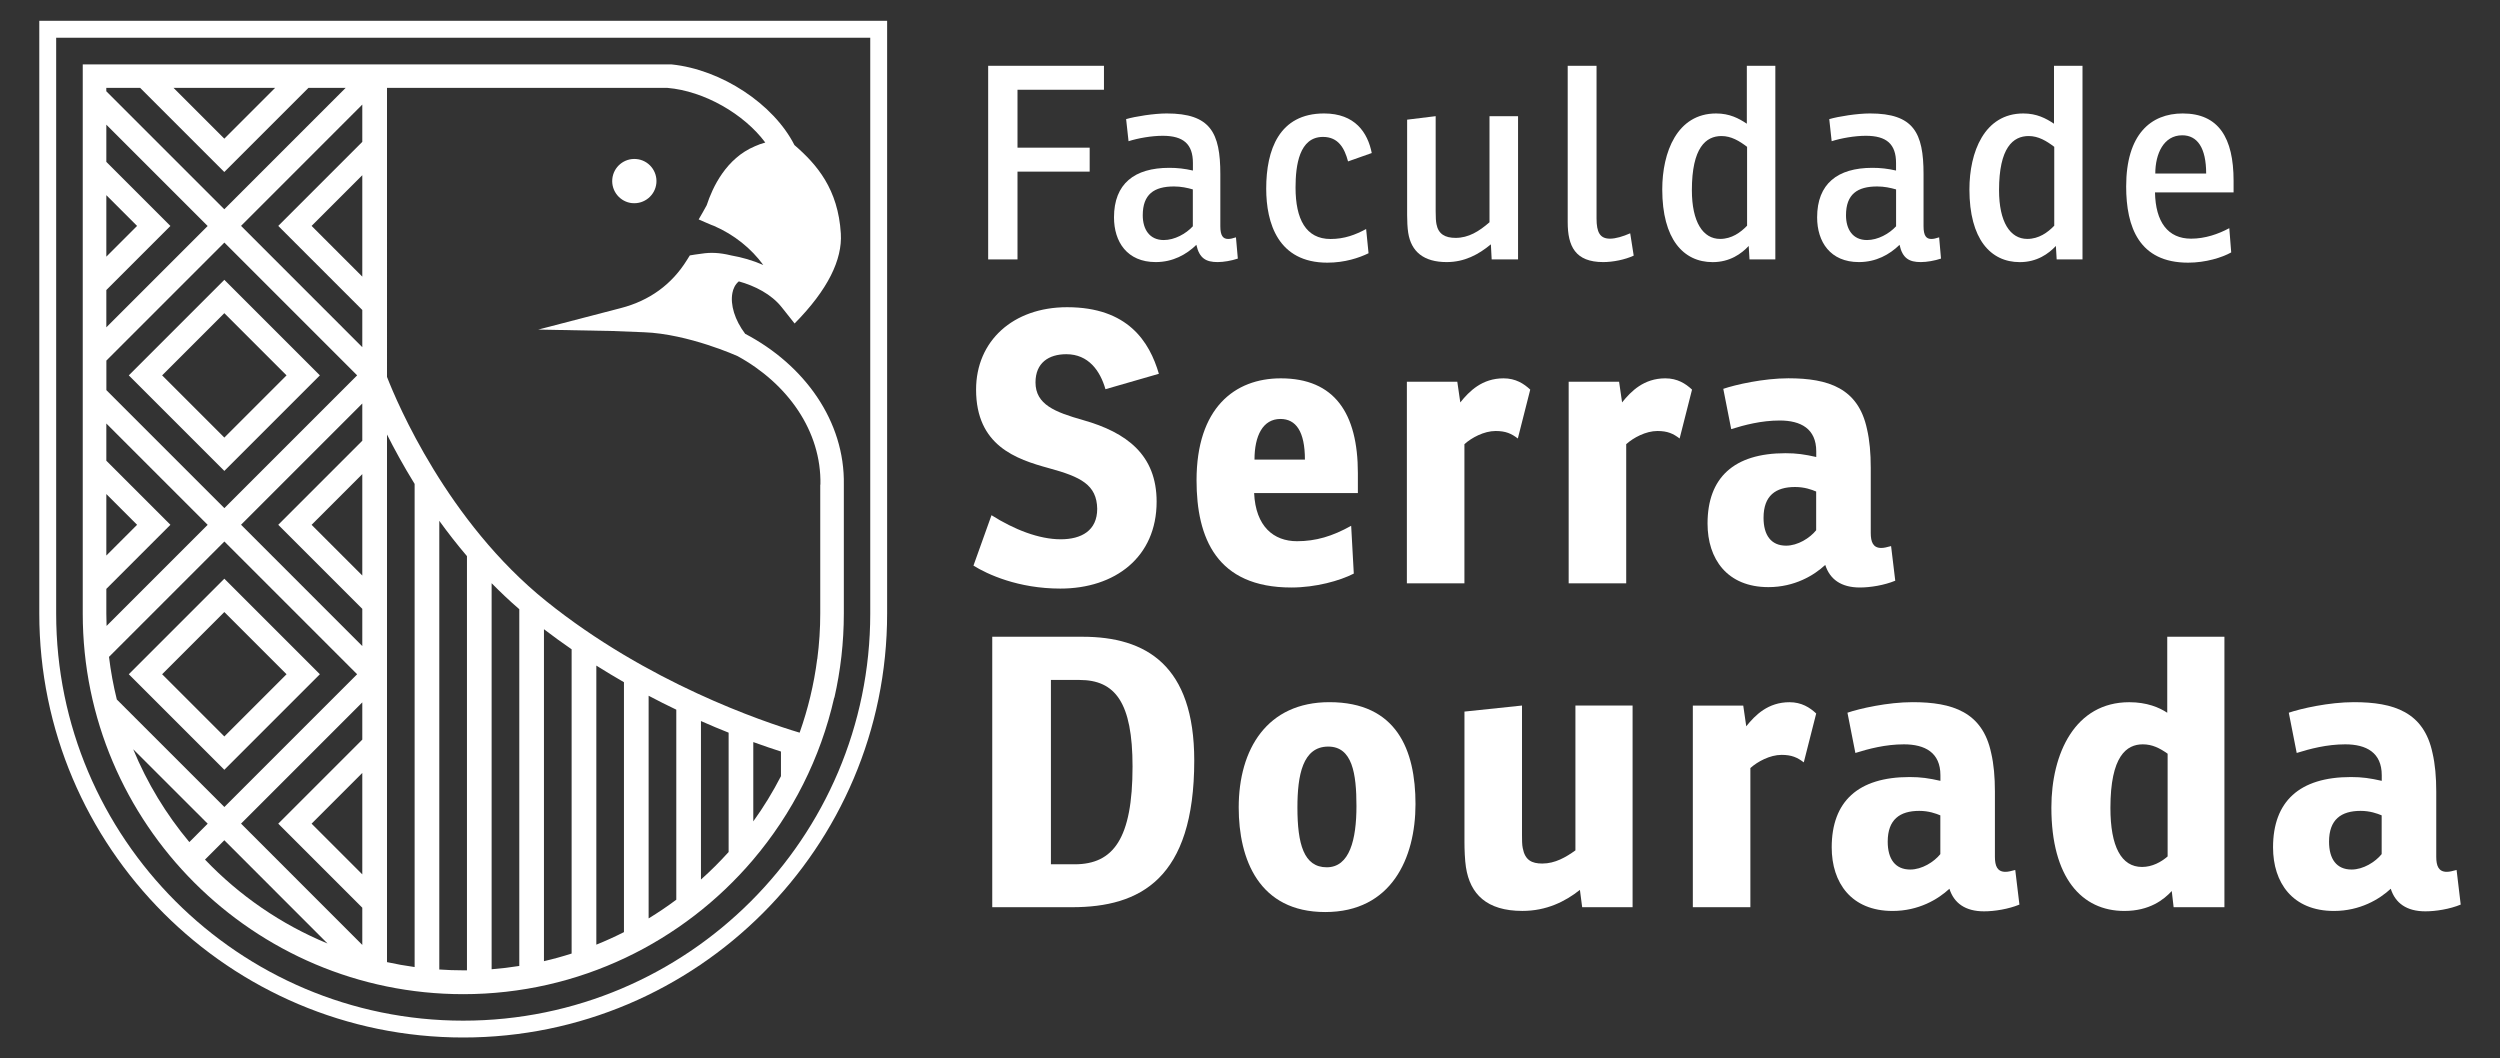 <?xml version="1.0" encoding="UTF-8"?> <svg xmlns="http://www.w3.org/2000/svg" id="Camada_1" version="1.1" viewBox="0 0 600 254"><rect x="0" y="0" width="600" height="254" fill="#333333" stroke="none"/><defs><style> .st0 { fill: #fff; } </style></defs><g><path class="st0" d="M264.95,15.79v5.75h-20.75v13.9h17.32v5.75h-17.32v21.07h-7.04V15.79h27.79Z"></path><path class="st0" d="M270.26,28.59c2.2-.65,6.72-1.36,9.76-1.36,10.47,0,12.86,4.59,12.86,14.54v12.54c0,2.26.65,3.04,1.88,3.04.52,0,1.1-.13,1.87-.39l.45,5.1c-1.55.52-3.42.84-4.85.84-2.78,0-4.39-.9-5.1-4.14-2.39,2.33-5.63,4.14-9.76,4.14-6.85,0-10.01-4.84-10.01-10.73,0-8.08,4.91-11.89,13.25-11.89,1.94,0,3.68.19,5.69.65v-1.81c0-4.52-2.26-6.53-7.24-6.53-2.72,0-5.95.58-8.21,1.3l-.58-5.3-.01-0ZM286.29,45.46c-1.36-.39-2.85-.71-4.53-.71-4.78,0-7.5,1.87-7.5,6.92,0,3.36,1.62,5.94,5.04,5.94,2.59,0,5.3-1.48,6.98-3.3v-8.85h.01Z"></path><path class="st0" d="M327.87,54.96l.58,5.82c-2.26,1.1-5.68,2.26-9.89,2.26-11.83,0-14.67-9.5-14.67-17.77,0-9.31,3.1-18.04,13.89-18.04,7.43,0,10.47,4.59,11.44,9.5l-5.69,2.01c-.84-3.17-2.33-5.88-6.01-5.88-5.69,0-6.59,6.78-6.59,12.15,0,7.56,2.46,12.35,8.4,12.35,3.36,0,6.01-1.03,8.53-2.39l.01-.01Z"></path><path class="st0" d="M357.81,58.64c-2.97,2.46-6.34,4.26-10.6,4.26-5.55,0-8.53-2.52-9.24-7.04-.19-1.16-.26-2.97-.26-4.26v-22.88l6.85-.84v22.81c0,1.62.06,2.39.19,3.1.45,2.39,2.07,3.3,4.59,3.3,3.1,0,5.62-1.55,8.14-3.75v-25.46h6.85v34.38h-6.33l-.19-3.62h-0Z"></path><path class="st0" d="M376.25,15.79h6.92v36.64c0,3.36.84,4.85,3.23,4.85,1.36,0,3.1-.52,4.85-1.29l.84,5.36c-2.07.97-4.98,1.55-7.31,1.55-6.72,0-8.53-3.81-8.53-9.56V15.79h-0Z"></path><path class="st0" d="M419.23,15.79h6.85v46.47h-6.2l-.19-3.23c-1.75,1.87-4.53,3.88-8.66,3.88-7.04,0-12.09-5.55-12.09-17.45,0-8.92,3.55-18.23,12.93-18.23,3.23,0,5.43,1.17,7.37,2.46v-13.89l-.01-.01ZM419.3,35.24c-1.87-1.42-3.81-2.59-6.14-2.59-3.75,0-7.11,2.78-7.11,12.99,0,7.62,2.65,11.7,6.78,11.7,2.78,0,4.91-1.55,6.47-3.17v-18.94.01Z"></path><path class="st0" d="M439.03,28.59c2.2-.65,6.72-1.36,9.76-1.36,10.47,0,12.86,4.59,12.86,14.54v12.54c0,2.26.65,3.04,1.87,3.04.52,0,1.1-.13,1.87-.39l.45,5.1c-1.55.52-3.42.84-4.85.84-2.78,0-4.39-.9-5.1-4.14-2.39,2.33-5.62,4.14-9.76,4.14-6.85,0-10.02-4.84-10.02-10.73,0-8.08,4.91-11.89,13.25-11.89,1.94,0,3.68.19,5.69.65v-1.81c0-4.52-2.26-6.53-7.24-6.53-2.71,0-5.95.58-8.21,1.3l-.58-5.3.01-0ZM455.06,45.46c-1.36-.39-2.85-.71-4.53-.71-4.78,0-7.49,1.87-7.49,6.92,0,3.36,1.61,5.94,5.04,5.94,2.59,0,5.3-1.48,6.98-3.3v-8.85h-0Z"></path><path class="st0" d="M492.95,15.79h6.85v46.47h-6.2l-.19-3.23c-1.75,1.87-4.53,3.88-8.66,3.88-7.04,0-12.09-5.55-12.09-17.45,0-8.92,3.55-18.23,12.93-18.23,3.23,0,5.43,1.17,7.37,2.46v-13.89l-.01-.01ZM493.02,35.24c-1.87-1.42-3.81-2.59-6.14-2.59-3.75,0-7.11,2.78-7.11,12.99,0,7.62,2.65,11.7,6.78,11.7,2.78,0,4.91-1.55,6.47-3.17v-18.94.01Z"></path><path class="st0" d="M517.2,46.17c.13,7.11,3.1,11.11,8.66,11.11,3.36,0,6.53-1.1,9.17-2.52l.46,5.82c-2.2,1.23-6.14,2.46-10.34,2.46-11.76,0-14.87-8.53-14.87-18.29,0-12.48,5.88-17.52,13.57-17.52,8.6,0,12.21,5.82,12.21,16.16v2.78h-18.87l.01 0ZM523.73,32.47c-4.46,0-6.46,4.46-6.46,9.18h12.21c0-6.2-2.13-9.18-5.75-9.18Z"></path><path class="st0" d="M237.96,123.65c5.42,3.43,11.38,5.78,16.61,5.78,4.97,0,8.76-2.08,8.76-7.31-.09-5.78-3.97-7.68-11.56-9.75-7.95-2.17-17.51-5.42-17.51-18.87,0-11.65,8.85-19.77,21.85-19.77,14.62,0,19.77,8.31,22.02,15.98l-12.82,3.7c-1.27-4.42-4.07-8.4-9.39-8.4-4.24,0-7.4,2.08-7.4,6.77,0,5.32,4.7,7.13,11.38,9.03,10.56,2.98,17.69,8.4,17.69,19.59,0,13.36-10.02,20.86-23.11,20.86-10.11,0-17.51-3.43-20.85-5.51l4.33-12.1h0Z"></path><path class="st0" d="M300.99,118.33c.36,8.04,4.7,11.56,10.29,11.56,4.52,0,8.49-1.18,13-3.7l.63,11.47c-3.34,1.72-9.12,3.34-14.99,3.34-17.96,0-22.75-11.92-22.75-25.73,0-17.33,9.12-24.47,20.22-24.47,12.91,0,18.5,8.4,18.5,22.75v4.79h-24.91l.01-.01ZM307.31,100.55c-4.24,0-6.23,4.06-6.23,9.75h12.1c0-6.77-2.17-9.75-5.87-9.75Z"></path><path class="st0" d="M367.26,93.5l-2.98,11.74c-1.53-1.17-2.89-1.8-5.33-1.8-2.8,0-5.78,1.62-7.49,3.16v33.4h-13.81v-48.39h12.1l.72,4.97c2.17-2.71,5.24-5.78,10.38-5.78,2.89,0,4.88,1.27,6.41,2.71l-0-.01Z"></path><path class="st0" d="M406.09,93.5l-2.98,11.74c-1.53-1.17-2.89-1.8-5.33-1.8-2.8,0-5.78,1.62-7.49,3.16v33.4h-13.81v-48.39h12.1l.72,4.97c2.17-2.71,5.24-5.78,10.38-5.78,2.89,0,4.88,1.27,6.41,2.71l-0-.01Z"></path><path class="st0" d="M413.59,93.32c2.89-.99,9.66-2.53,15.62-2.53,9.57,0,16.79,2.35,18.87,12.19.63,2.71.9,5.78.9,9.3v15.62c0,2.17.55,3.61,2.53,3.61.64,0,1.36-.18,2.35-.45l1,8.31c-2.62,1.08-5.96,1.63-8.49,1.63-4.52,0-7.22-1.99-8.31-5.42-2.71,2.53-7.4,5.33-13.63,5.33-9.93,0-14.62-6.77-14.62-15.26,0-11.01,6.32-16.88,18.69-16.88,2.71,0,4.61.28,7.4.91v-1.36c0-5.42-3.7-7.4-8.76-7.4-4.43,0-8.49,1.08-11.65,2.07l-1.9-9.66v-.01ZM435.89,117.97c-1.08-.46-2.8-1.09-5.06-1.09-4.69,0-7.58,2.08-7.58,7.4,0,4.15,1.8,6.68,5.41,6.68,2.8,0,5.69-1.81,7.22-3.7v-9.3l.01.01Z"></path><path class="st0" d="M238.14,152.82h21.67c15.26,0,26.81,6.86,26.81,29.7,0,28.44-13,35.21-29.34,35.21h-19.14v-64.91ZM252.22,207.43h5.69c9.3,0,13.9-6.14,13.9-23.47,0-15.35-4.15-20.77-12.73-20.77h-6.86v44.23l0.0.01Z"></path><path class="st0" d="M297.29,193.8c0-14.08,6.86-25.28,21.76-25.28,16.16,0,20.67,11.47,20.67,24.46s-5.78,25.91-21.67,25.91-20.76-12.64-20.76-25.09v-0ZM325.55,193.44c0-7.77-.99-14.26-6.77-14.26-6.14,0-7.4,6.86-7.4,14.62,0,8.76,1.53,14.35,7.04,14.35s7.13-6.68,7.13-14.71h-0Z"></path><path class="st0" d="M351.83,208.16c-.27-1.72-.36-4.34-.36-6.05v-31.33l13.81-1.45v31.06c0,.99,0,2.44.18,3.16.54,2.89,2.16,3.7,4.69,3.7,3.07,0,5.69-1.53,7.95-3.16v-34.76h13.72v48.39h-12.1l-.54-4.15c-3.52,2.8-8.03,5.05-13.81,5.05-8.58,0-12.55-4.06-13.54-10.47v.01Z"></path><path class="st0" d="M435.89,171.23l-2.98,11.74c-1.53-1.17-2.89-1.8-5.33-1.8-2.8,0-5.78,1.62-7.49,3.16v33.4h-13.81v-48.39h12.1l.72,4.97c2.17-2.71,5.24-5.78,10.38-5.78,2.89,0,4.88,1.27,6.41,2.71l-0-.01Z"></path><path class="st0" d="M443.39,171.05c2.89-.99,9.66-2.53,15.62-2.53,9.57,0,16.79,2.35,18.87,12.19.63,2.71.9,5.78.9,9.3v15.62c0,2.17.55,3.61,2.53,3.61.64,0,1.36-.18,2.35-.45l1,8.31c-2.62,1.08-5.96,1.62-8.49,1.62-4.52,0-7.22-1.98-8.31-5.42-2.71,2.53-7.4,5.33-13.63,5.33-9.93,0-14.62-6.77-14.62-15.26,0-11.01,6.32-16.88,18.69-16.88,2.71,0,4.61.28,7.4.91v-1.36c0-5.42-3.7-7.4-8.76-7.4-4.43,0-8.49,1.08-11.65,2.07l-1.9-9.66v-0ZM465.69,195.69c-1.08-.45-2.8-1.08-5.06-1.08-4.69,0-7.58,2.08-7.58,7.4,0,4.15,1.8,6.68,5.41,6.68,2.8,0,5.69-1.81,7.22-3.7v-9.3l.01 0Z"></path><path class="st0" d="M520.14,152.82h13.72v64.91h-12.19l-.45-3.88c-1.9,2.07-5.33,4.78-11.38,4.78-10.2,0-17.51-7.94-17.51-24.82,0-13,5.69-25.28,18.69-25.28,4.24,0,7.22,1.27,9.12,2.53v-18.23l0-.01ZM520.23,180.89c-1.9-1.35-3.7-2.25-5.96-2.25-3.89,0-7.77,2.8-7.77,15.26,0,9.3,2.62,14.17,7.59,14.17,2.43,0,4.6-1.18,6.14-2.53v-24.65Z"></path><path class="st0" d="M549.31,171.05c2.89-.99,9.66-2.53,15.62-2.53,9.57,0,16.79,2.35,18.87,12.19.63,2.71.9,5.78.9,9.3v15.62c0,2.17.55,3.61,2.53,3.61.64,0,1.36-.18,2.35-.45l.99,8.31c-2.61,1.08-5.96,1.62-8.48,1.62-4.52,0-7.22-1.98-8.31-5.42-2.71,2.53-7.4,5.33-13.63,5.33-9.93,0-14.62-6.77-14.62-15.26,0-11.01,6.32-16.88,18.69-16.88,2.71,0,4.61.28,7.4.91v-1.36c0-5.42-3.7-7.4-8.76-7.4-4.43,0-8.49,1.08-11.65,2.07l-1.9-9.66v-0ZM571.61,195.69c-1.08-.45-2.8-1.08-5.06-1.08-4.69,0-7.58,2.08-7.58,7.4,0,4.15,1.8,6.68,5.41,6.68,2.8,0,5.69-1.81,7.22-3.7v-9.3l.01 0Z"></path></g><g><path class="st0" d="M13.48,9.05v138.21c0,53.87,43.83,97.7,97.69,97.7s97.69-43.83,97.69-97.7V9.05H13.48ZM111.17,249c-56.1,0-101.74-45.64-101.74-101.74V5h203.48v142.26c0,56.1-45.64,101.74-101.74,101.74"></path><path class="st0" d="M53.84,105.02l-14.93-14.93,14.93-14.93,14.93,14.93s-14.93,14.93-14.93,14.93ZM30.91,90.09l22.93,22.93,22.93-22.93-22.93-22.93s-22.93,22.93-22.93,22.93Z"></path><path class="st0" d="M38.91,161.82l14.93-14.93,14.93,14.93-14.93,14.93s-14.93-14.93-14.93-14.93ZM53.84,138.89l-22.93,22.93,22.93,22.93,22.93-22.93s-22.93-22.93-22.93-22.93Z"></path><path class="st0" d="M151.75,48.75c2.92.27,5.51-1.89,5.78-4.8.27-2.92-1.88-5.52-4.8-5.78-2.92-.27-5.51,1.88-5.78,4.8s1.88,5.52,4.81,5.79"></path><path class="st0" d="M196.86,116.32v30.89c0,3.71-.24,7.35-.71,10.94h-.02c-.78,6.12-2.22,12.04-4.22,17.69-8.92-2.67-36.57-12.04-60.84-31.58-23.68-19.06-35.71-47.42-38.19-53.8V21.09h67.28c8.88.75,18.43,6.29,23.51,13.12-.88.23-1.71.54-2.49.89-6.9,2.9-10.16,9.83-11.57,14.15-.14.34-1.93,3.41-1.93,3.41,0,0,3.43,1.52,3.68,1.56,4.83,2.09,8.96,5.43,11.83,9.38-2.55-1.12-5.2-1.86-7.68-2.29-2.88-.71-5.03-.75-7.1-.43-.59.04-2.85.42-2.85.42l-.67,1.07c-3.63,5.88-8.98,9.78-15.88,11.57l-19.83,5.16,17.99.35,7.36.29c10.69.39,22.49,5.73,22.49,5.73,12.01,6.58,20.15,18,19.88,30.84M187.43,186.28c-1.95,3.79-4.16,7.41-6.64,10.85v-19.03c2.54.92,4.77,1.67,6.64,2.27v5.91-0ZM174.87,204.48c-2.09,2.32-4.31,4.53-6.64,6.61v-38.04c2.32,1.03,4.54,1.96,6.64,2.79v28.64ZM162.31,215.93c-2.14,1.6-4.35,3.09-6.64,4.49v-53.44c2.26,1.2,4.48,2.31,6.64,3.34v45.61ZM149.75,223.71c-2.16,1.09-4.37,2.1-6.63,3.01v-66.98c2.22,1.4,4.44,2.73,6.63,3.99v59.99-.01ZM137.19,228.85c-2.17.7-4.39,1.31-6.64,1.83v-79.67c2.2,1.69,4.42,3.29,6.64,4.82v73.02ZM124.63,231.83c-2.19.35-4.4.61-6.64.79v-92.65c2.1,2.13,4.31,4.23,6.64,6.24v85.62-0ZM112.07,232.88h-.89c-1.93,0-3.85-.07-5.75-.2v-107.68c2.03,2.81,4.24,5.65,6.64,8.47v99.41ZM99.51,232.09c-2.24-.31-4.45-.7-6.63-1.18v-126.63c1.78,3.53,3.98,7.57,6.63,11.86v115.95-0ZM49.21,206.29l4.63-4.63,24.77,24.78c-11.18-4.61-21.18-11.52-29.41-20.14M33.64,21.09l20.19,20.19,20.2-20.19h8.93l-29.13,29.13-28.32-28.32v-.81h8.12l.01 0ZM66.03,21.09l-12.19,12.19-12.19-12.19h24.39-.01ZM86.95,168.58v8.93l-20.17,20.17,20.17,20.17v8.93l-29.1-29.11,29.1-29.1v.01ZM25.52,118.57l7.38,7.38-7.38,7.38s0-14.76,0-14.76ZM32.9,54.22l-7.38,7.38v-14.76s7.38,7.38,7.38,7.38ZM25.52,78.54v-8.93l15.38-15.38-15.38-15.38v-8.93l24.32,24.32-24.32,24.32v-.02ZM85.71,90.09l-31.86,31.86-28.32-28.32v-7.09l28.32-28.32,31.86,31.86v.01ZM86.95,34.05l-20.17,20.17,20.17,20.17v8.93l-29.1-29.11,29.1-29.11v8.95ZM86.95,138.13l-12.17-12.17,12.17-12.17v24.34ZM86.95,105.78l-20.17,20.17,20.17,20.17v8.93l-29.1-29.11,29.1-29.1v8.94ZM86.95,66.39l-12.17-12.17,12.17-12.17s0,24.34,0,24.34ZM86.95,209.85l-12.17-12.17,12.17-12.17v24.34ZM25.52,147.26v-5.93l15.38-15.38-15.38-15.38v-8.93l24.32,24.32-24.26,24.26c-.03-.98-.06-1.96-.06-2.95M49.84,197.69l-4.4,4.41c-5.56-6.65-10.12-14.15-13.47-22.28l17.88,17.87h-.01ZM28.04,167.89c-.83-3.34-1.46-6.76-1.88-10.24l27.69-27.69,31.86,31.86-31.86,31.86-25.81-25.8-0.0.01ZM178.82,80.08c-2.45-3.24-3.61-6.95-3.03-9.83.17-.86.59-1.96,1.53-2.72,3.86,1.08,7.8,3.06,10.3,6.22l3.07,3.87h0v.03c8.02-8.12,11.49-15.36,11.11-21.6-.65-10.64-5.69-16.53-11.14-21.24-4.98-9.82-17.46-18.11-29.47-19.35H19.86v131.83c0,50.35,40.96,91.31,91.31,91.31,27.83,0,52.79-12.52,69.55-32.23h.03v-.04c9.37-11.03,16.16-24.31,19.46-38.9.02.01.03.02.04.03,1.48-6.5,2.27-13.27,2.27-20.21v-30.89c.29-15.25-9.43-28.78-23.7-36.26"></path></g></svg> 